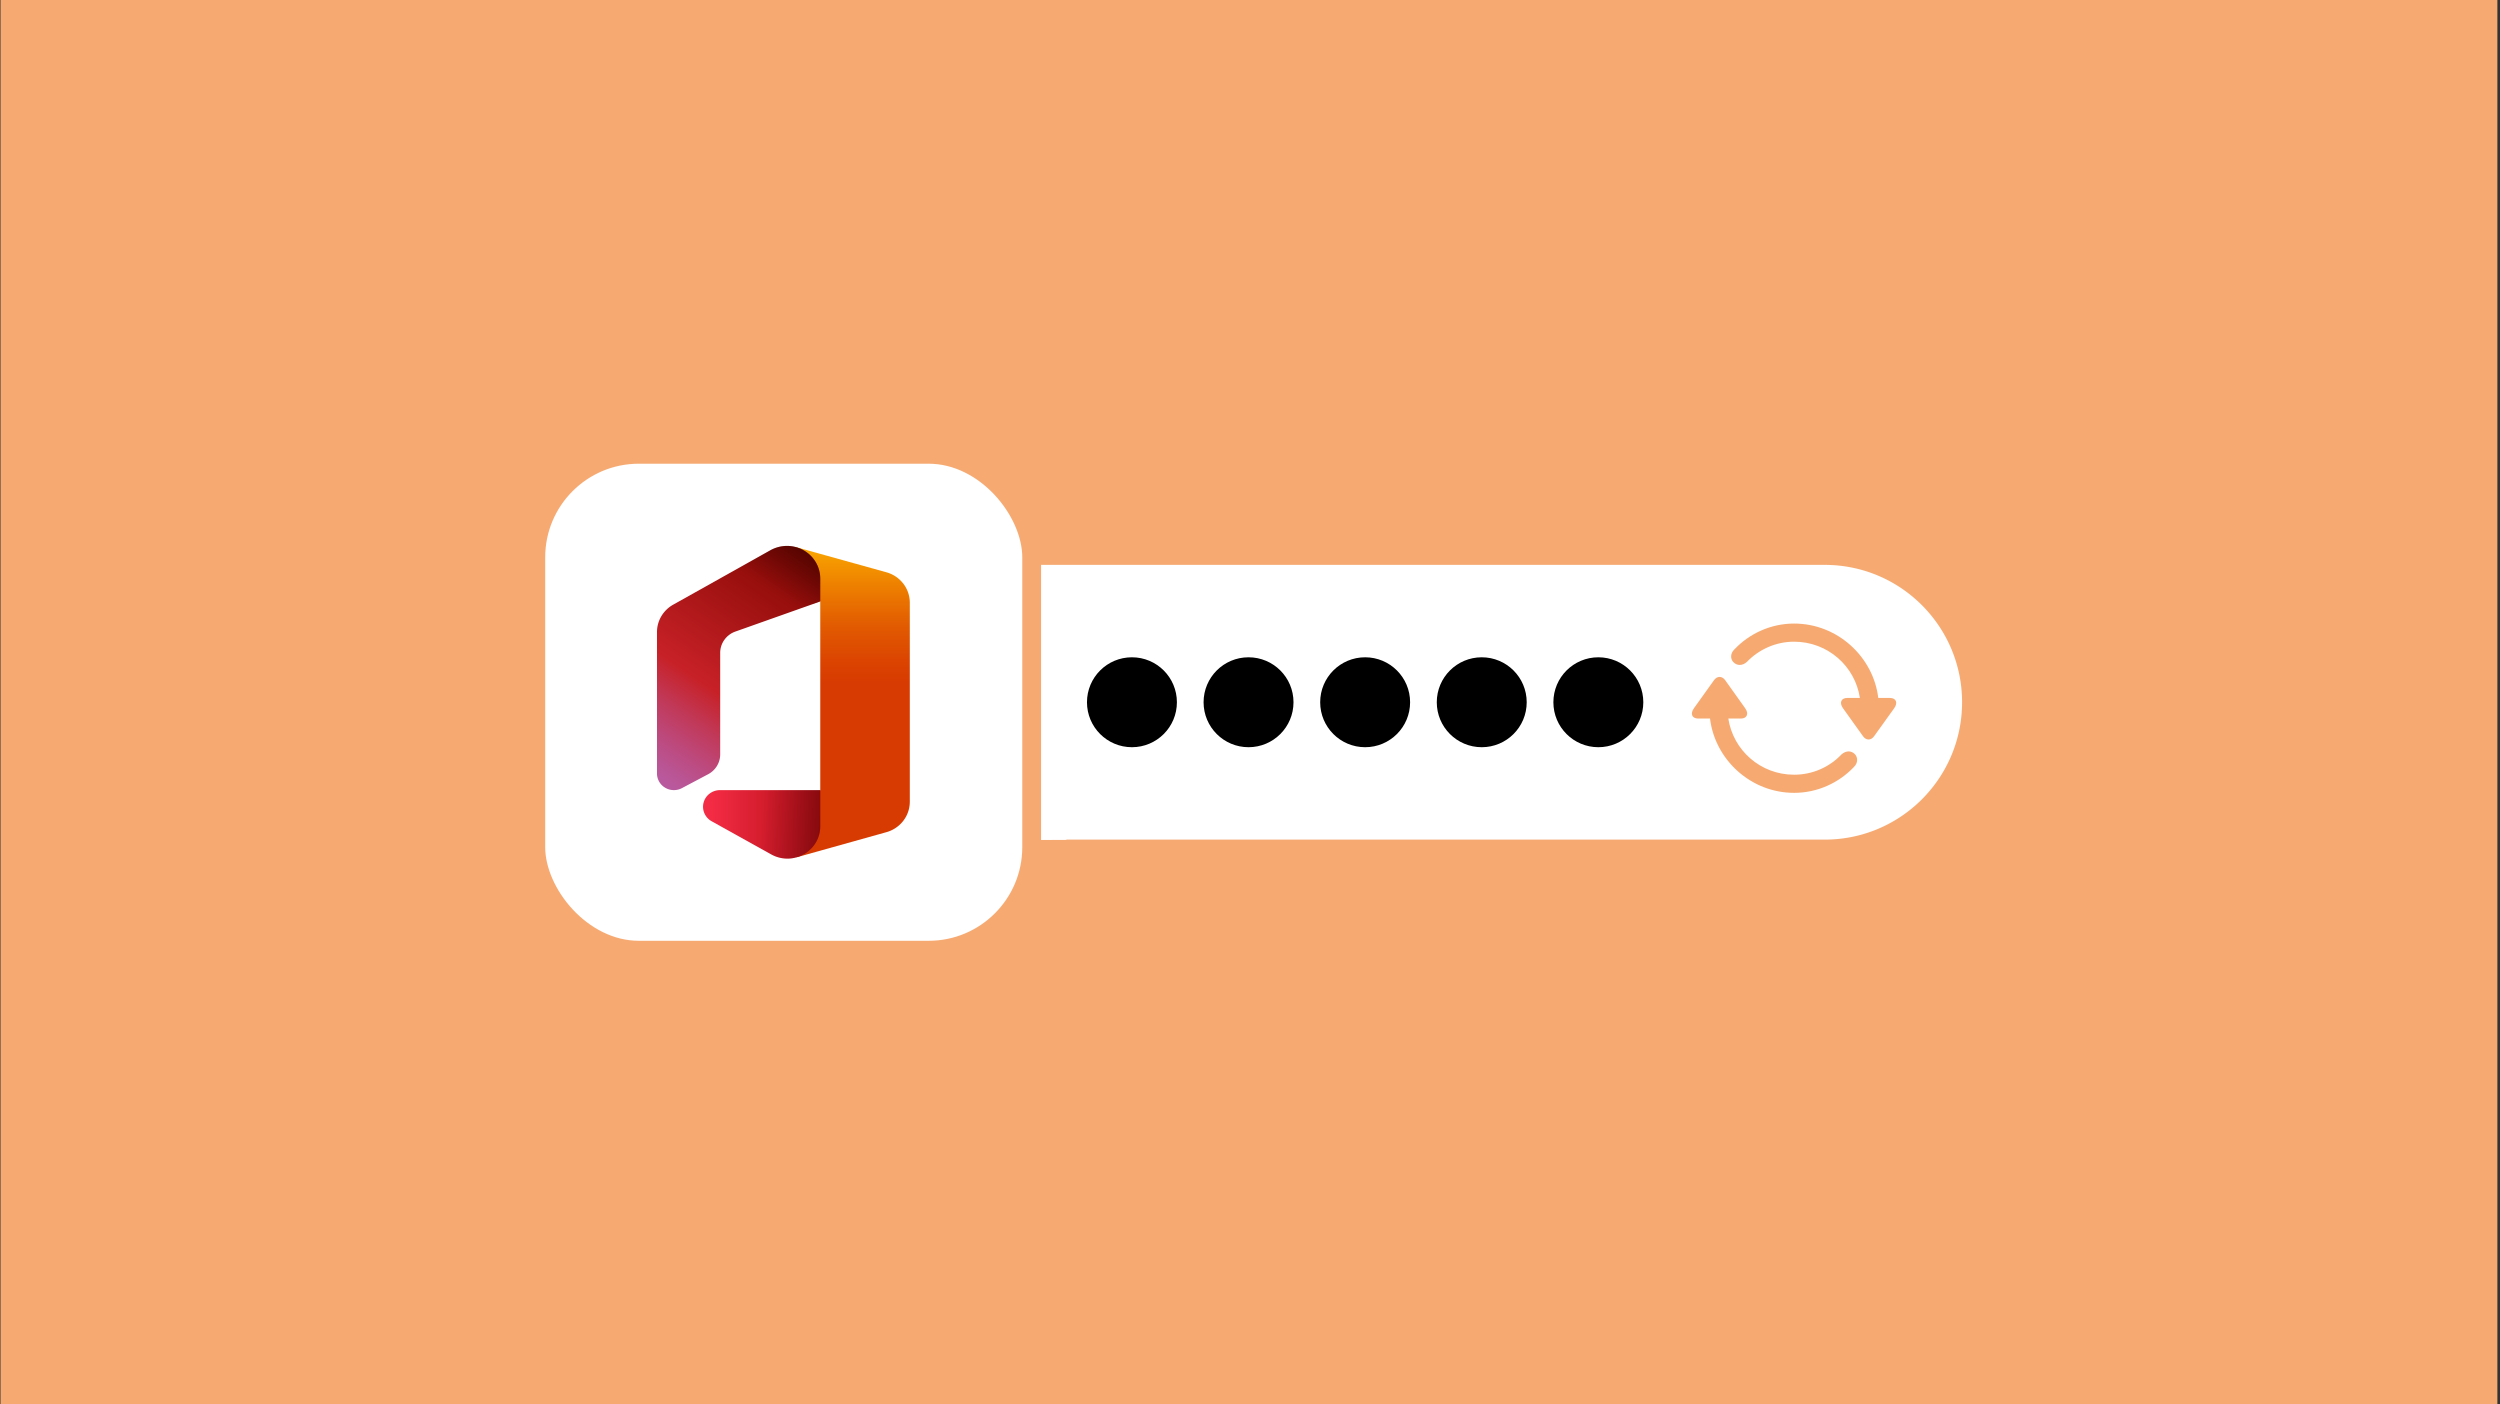 <svg width="801" height="450" viewBox="0 0 801 450" fill="none" xmlns="http://www.w3.org/2000/svg"><rect x="0" y="0" width="801" height="450" fill="#333333" stroke="none"/><path fill="#F6AA72" d="M.16 0h800v450H.16z"/><path d="M271.058 220.361c-16.768-12.657-7.817-39.373 13.192-39.373h300.386c24.308 0 44.012 19.705 44.012 44.012 0 24.307-19.704 44.012-44.012 44.012H310.461l-35.425-44.762a21.895 21.895 0 00-3.978-3.889z" fill="#fff"/><circle cx="14.406" cy="14.406" r="14.406" transform="matrix(1 0 0 -1 348.267 239.407)" fill="#000"/><circle cx="14.406" cy="14.406" r="14.406" transform="matrix(1 0 0 -1 385.626 239.407)" fill="#000"/><circle cx="14.406" cy="14.406" r="14.406" transform="matrix(1 0 0 -1 422.985 239.407)" fill="#000"/><circle cx="14.406" cy="14.406" r="14.406" transform="matrix(1 0 0 -1 460.344 239.407)" fill="#000"/><circle cx="14.406" cy="14.406" r="14.406" transform="matrix(1 0 0 -1 497.704 239.407)" fill="#000"/><path d="M341.618 269.017V255.67l-24.508-6.098-2.761 19.445h27.269z" fill="#fff"/><path d="M307.474 211.987c-3.946-15.742 7.959-30.999 24.188-30.999l5.378 88.024h-22.118l-4.225-42.717a32.719 32.719 0 00-.821-4.723l-2.402-9.585z" fill="#fff"/><path d="M341.618 269.017V255.67l-24.508-6.098-2.761 19.445h27.269z" fill="#fff"/><path d="M605.492 223.617h-3.691c-1.598-13.196-13.086-23.83-26.971-23.83-7.493 0-14.325 3.223-19.091 8.237-1.405 1.323-1.377 3.113-.331 4.16 1.102 1.102 2.755 1.24 4.27-.083 3.802-3.967 9.202-6.501 15.152-6.501 10.827 0 19.56 7.906 21.075 18.017h-4.022c-2.038 0-2.617 1.57-1.405 3.278l6.447 9.009c.992 1.377 2.534 1.377 3.526 0l6.446-8.981c1.24-1.708.689-3.306-1.405-3.306zm-61.351 6.612h3.747c1.597 13.168 13.058 23.802 26.942 23.802 7.549 0 14.381-3.251 19.147-8.265 1.377-1.295 1.322-3.113.303-4.16-1.102-1.102-2.755-1.212-4.27.111-3.774 3.994-9.174 6.501-15.18 6.501-10.826 0-19.532-7.906-21.075-17.989h3.995c2.039 0 2.645-1.598 1.405-3.306l-6.419-9.009c-.992-1.377-2.562-1.377-3.554 0l-6.446 9.009c-1.24 1.708-.689 3.306 1.405 3.306z" fill="#F6AA72"/><rect x="171.672" y="145.563" width="158.875" height="158.875" rx="33" fill="#fff" stroke="#F6AA72" stroke-width="6.023"/><g clip-path="url(#clip0_4439_33485)"><path d="M230.632 253.156a5.5 5.5 0 00-3.279 1.124 5.322 5.322 0 00-1.915 2.843 5.241 5.241 0 00.229 3.401 5.37 5.37 0 002.282 2.57l19.17 10.666a10.622 10.622 0 005.18 1.342c.978-.001 1.95-.141 2.886-.415l28.839-8.065a10.33 10.33 0 005.392-3.637 10.011 10.011 0 002.084-6.086v-3.743h-60.868z" fill="#fff" opacity=".2"/><path d="M230.632 253.156a5.5 5.5 0 00-3.279 1.124 5.322 5.322 0 00-1.915 2.843 5.241 5.241 0 00.229 3.401 5.37 5.37 0 002.282 2.57l19.17 10.666a10.622 10.622 0 005.18 1.342c.978-.001 1.95-.141 2.886-.415l28.839-8.065a10.33 10.33 0 005.392-3.637 10.011 10.011 0 002.084-6.086v-3.743h-60.868z" fill="#fff" opacity=".12"/><path d="M255.067 175.312l7.746 17.391v60.453l-7.628 21.532 28.839-8.066a10.33 10.33 0 005.392-3.637 10.011 10.011 0 002.084-6.086v-63.798a9.999 9.999 0 00-2.082-6.103 10.32 10.32 0 00-5.41-3.636l-28.941-8.05z" fill="url(#paint0_linear_4439_33485)"/><path d="M218.499 252.51l8.437-4.472a7.296 7.296 0 002.793-2.658 7.118 7.118 0 001.021-3.685V209.15a7.147 7.147 0 011.333-4.143 7.355 7.355 0 013.51-2.648l27.22-9.656v-7.337a10.344 10.344 0 00-2.159-6.299 10.667 10.667 0 00-5.587-3.754 10.585 10.585 0 00-2.919-.398 10.972 10.972 0 00-5.299 1.375l-31.151 17.44a10.201 10.201 0 00-3.804 3.702 9.959 9.959 0 00-1.394 5.076v45.315c-.002.922.24 1.83.703 2.632a5.347 5.347 0 001.937 1.946 5.497 5.497 0 005.359.109z" fill="url(#paint1_linear_4439_33485)"/><path d="M262.812 253.156h-32.18a5.5 5.5 0 00-3.279 1.124 5.322 5.322 0 00-1.915 2.843 5.241 5.241 0 00.229 3.401 5.37 5.37 0 002.282 2.57l19.17 10.666a10.622 10.622 0 005.18 1.342c.978-.001 1.95-.141 2.886-.415a10.503 10.503 0 005.515-3.71 10.172 10.172 0 002.112-6.227v-11.594z" fill="url(#paint2_linear_4439_33485)"/><path d="M218.499 252.51l8.437-4.472a7.296 7.296 0 002.793-2.658 7.118 7.118 0 001.021-3.685V209.15a7.147 7.147 0 011.333-4.143 7.355 7.355 0 013.51-2.648l27.22-9.656v-7.337a10.344 10.344 0 00-2.159-6.299 10.667 10.667 0 00-5.587-3.754 10.585 10.585 0 00-2.919-.398 10.972 10.972 0 00-5.299 1.375l-31.151 17.44a10.201 10.201 0 00-3.804 3.702 9.959 9.959 0 00-1.394 5.076v45.315c-.002.922.24 1.83.703 2.632a5.347 5.347 0 001.937 1.946 5.497 5.497 0 005.359.109z" fill="url(#paint3_linear_4439_33485)"/><path d="M262.812 253.156h-32.18a5.5 5.5 0 00-3.279 1.124 5.322 5.322 0 00-1.915 2.843 5.241 5.241 0 00.229 3.401 5.37 5.37 0 002.282 2.57l19.17 10.666a10.622 10.622 0 005.18 1.342c.978-.001 1.95-.141 2.886-.415a10.503 10.503 0 005.515-3.71 10.172 10.172 0 002.112-6.227v-11.594z" fill="url(#paint4_linear_4439_33485)"/></g><defs><linearGradient id="paint0_linear_4439_33485" x1="273.275" y1="169.648" x2="273.275" y2="267.731" gradientUnits="userSpaceOnUse"><stop stop-color="#FFB900"/><stop offset=".17" stop-color="#EF8400"/><stop offset=".31" stop-color="#E25C01"/><stop offset=".43" stop-color="#DB4401"/><stop offset=".5" stop-color="#D83B01"/></linearGradient><linearGradient id="paint1_linear_4439_33485" x1="255.252" y1="173.11" x2="203.651" y2="248.183" gradientUnits="userSpaceOnUse"><stop stop-color="#800600"/><stop offset=".6" stop-color="#C72127"/><stop offset=".73" stop-color="#C13959"/><stop offset=".85" stop-color="#BC4B81"/><stop offset=".94" stop-color="#B95799"/><stop offset="1" stop-color="#B85BA2"/></linearGradient><linearGradient id="paint2_linear_4439_33485" x1="228.219" y1="264.137" x2="297.305" y2="264.137" gradientUnits="userSpaceOnUse"><stop stop-color="#F32B44"/><stop offset=".6" stop-color="#A4070A"/></linearGradient><linearGradient id="paint3_linear_4439_33485" x1="256.333" y1="171.602" x2="245.407" y2="187.496" gradientUnits="userSpaceOnUse"><stop stop-opacity=".4"/><stop offset="1" stop-opacity="0"/></linearGradient><linearGradient id="paint4_linear_4439_33485" x1="275.165" y1="265.661" x2="244.242" y2="262.911" gradientUnits="userSpaceOnUse"><stop stop-opacity=".4"/><stop offset="1" stop-opacity="0"/></linearGradient><clipPath id="clip0_4439_33485"><path fill="#fff" transform="translate(197 172)" d="M0 0h108v106H0z"/></clipPath></defs></svg>